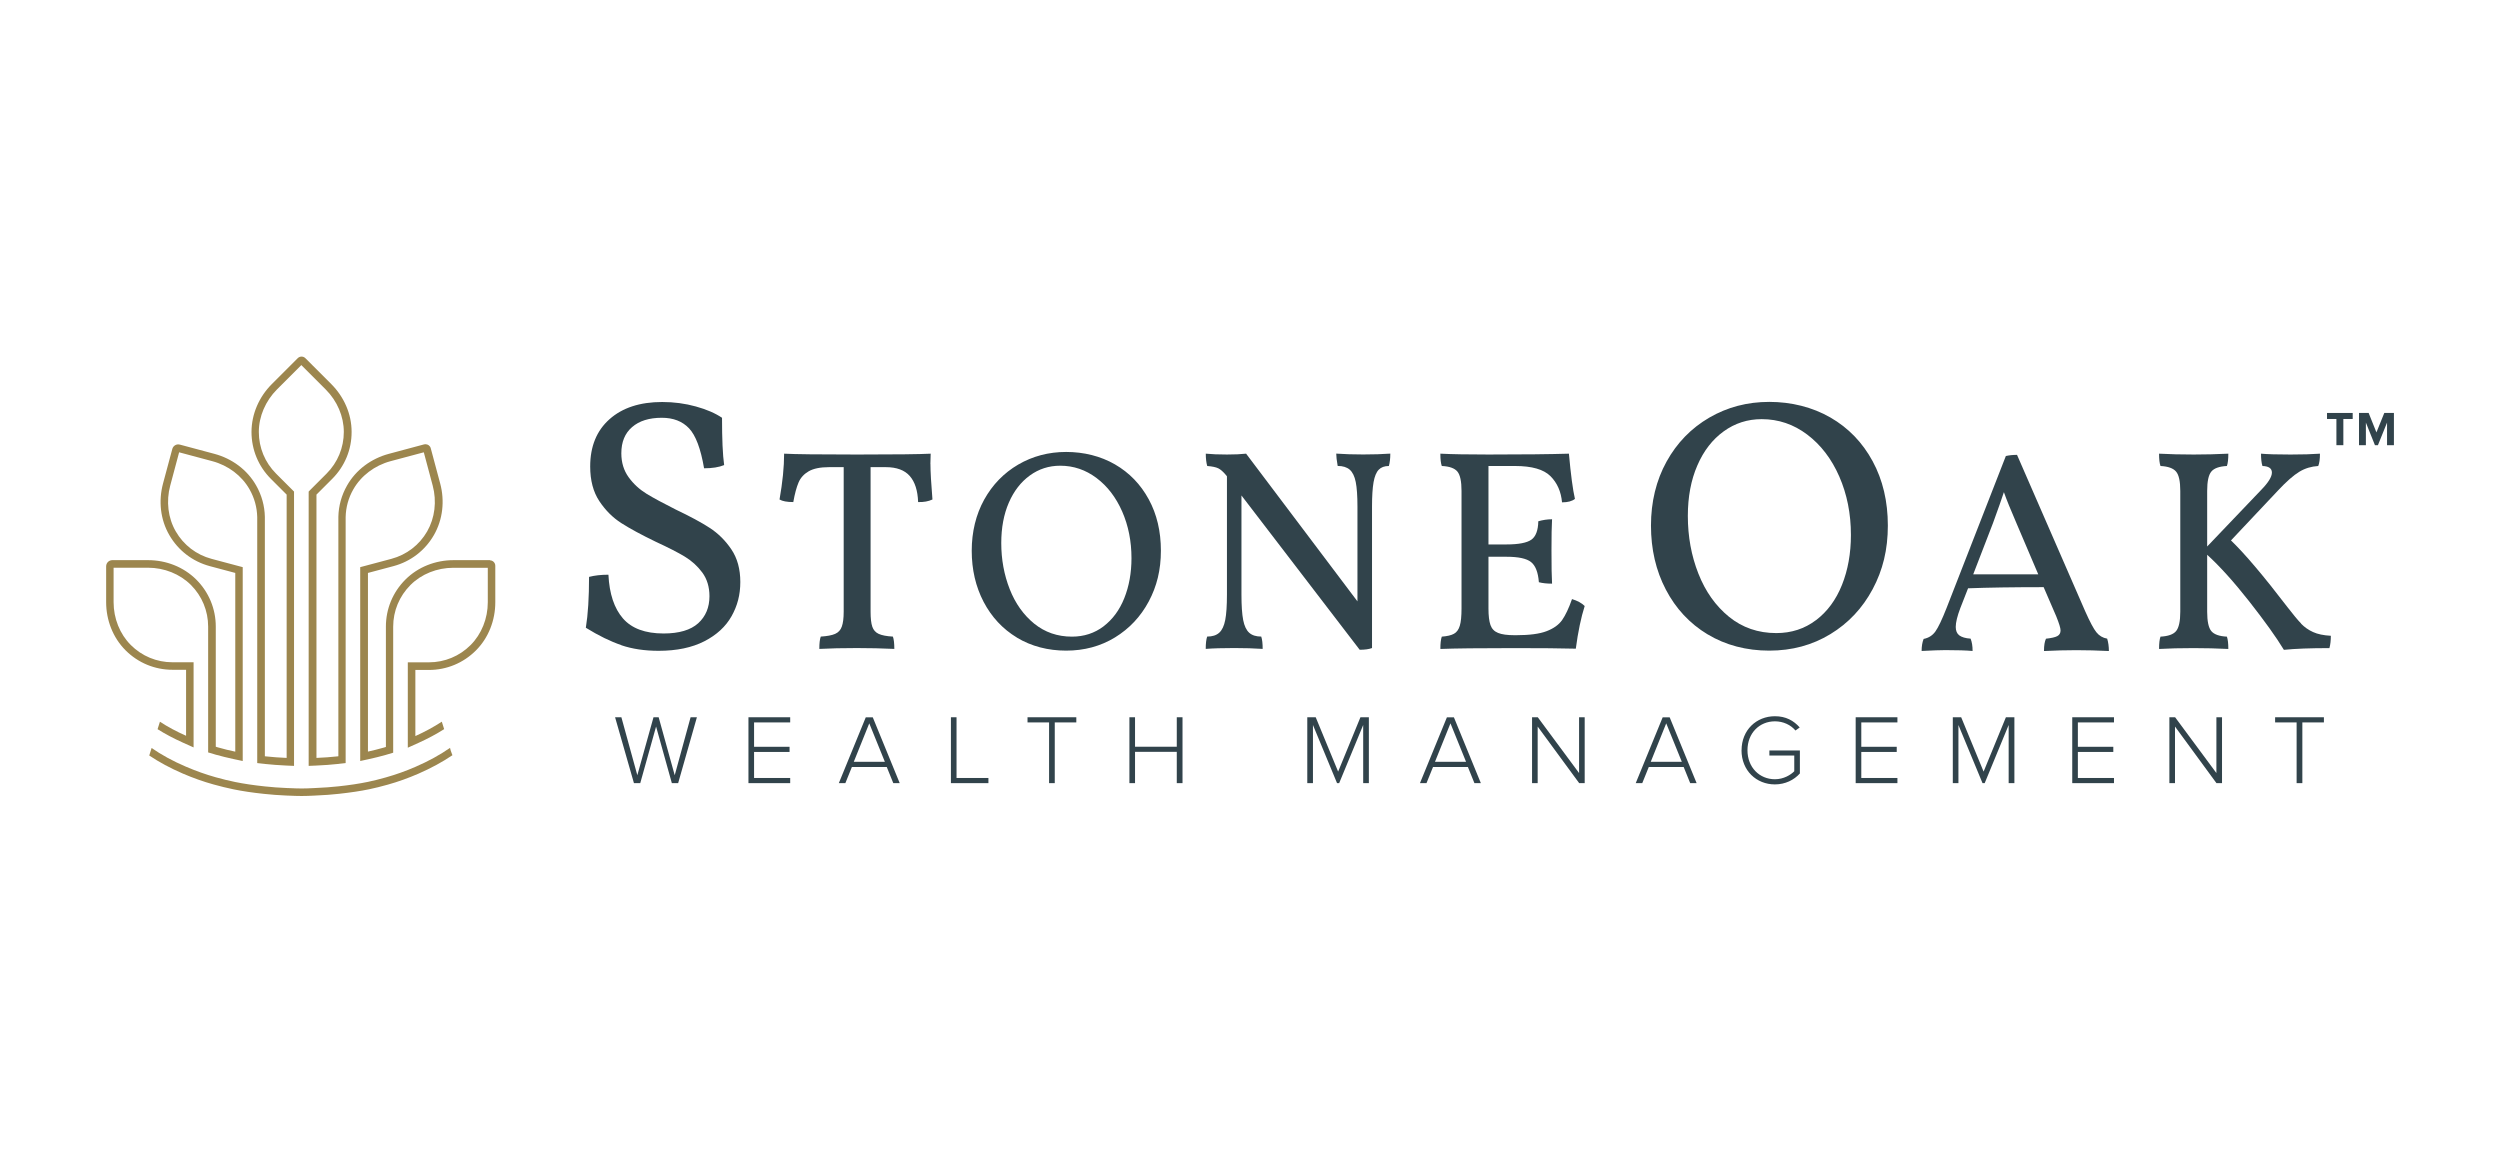 <svg xmlns="http://www.w3.org/2000/svg" id="uuid-07a8d6d9-512f-4345-9351-6bebd846c802" data-name="Capa_1" viewBox="0 0 436 201"><defs><style>      .uuid-80e8df16-97f6-4042-8977-3998e0aa5869 {        fill: #31434b;      }      .uuid-ace15e84-dac8-4249-b92f-a7d67ce2dd65 {        fill: #9c864e;      }    </style></defs><path class="uuid-80e8df16-97f6-4042-8977-3998e0aa5869" d="M108.36,112.51c-1.92-.65-3.98-1.66-6.19-3.03.38-2.33.56-5.29.56-8.87.96-.25,2.08-.38,3.38-.38.16,3.33,1.01,5.87,2.53,7.62,1.52,1.75,3.88,2.63,7.09,2.63,2.71,0,4.72-.6,6.03-1.78,1.31-1.19,1.97-2.76,1.97-4.72,0-1.62-.42-3-1.25-4.13-.83-1.12-1.85-2.05-3.06-2.78-1.21-.73-2.89-1.59-5.06-2.59-2.5-1.21-4.5-2.29-6-3.25-1.5-.96-2.78-2.24-3.84-3.84-1.06-1.6-1.59-3.61-1.59-6.03,0-3.5,1.12-6.25,3.37-8.25,2.25-2,5.31-3,9.19-3,2.04,0,4,.26,5.87.78,1.88.52,3.39,1.18,4.56,1.97,0,3.71.12,6.46.37,8.25-.92.38-2.08.56-3.5.56-.58-3.42-1.46-5.74-2.62-6.97-1.17-1.23-2.75-1.84-4.75-1.84-2.21,0-3.94.54-5.19,1.63-1.25,1.08-1.87,2.6-1.87,4.56,0,1.62.43,3.02,1.28,4.19.85,1.17,1.89,2.12,3.13,2.88,1.23.75,2.93,1.66,5.09,2.75,2.46,1.17,4.43,2.23,5.91,3.19,1.48.96,2.74,2.21,3.78,3.75,1.04,1.54,1.56,3.44,1.56,5.69s-.51,4.16-1.53,5.97c-1.02,1.81-2.6,3.27-4.75,4.37s-4.8,1.66-7.97,1.66c-2.42,0-4.58-.32-6.5-.97"></path><path class="uuid-80e8df16-97f6-4042-8977-3998e0aa5869" d="M162.27,80.92c0,1.33.12,3.4.35,6.19-.7.33-1.53.48-2.5.45-.07-2-.55-3.51-1.45-4.54-.9-1.03-2.3-1.55-4.19-1.55h-2.65v25.21c0,1.16.1,2.04.3,2.62.2.58.57,1,1.12,1.25.55.25,1.37.41,2.47.47.17.47.25,1.18.25,2.15-2.13-.1-4.31-.15-6.54-.15-2.5,0-4.68.05-6.54.15,0-.97.08-1.68.25-2.15,1.1-.07,1.93-.22,2.5-.47.57-.25.96-.67,1.17-1.27.22-.6.33-1.47.33-2.6v-25.21h-2.55c-1.53,0-2.71.24-3.55.72-.83.48-1.42,1.13-1.77,1.95-.35.82-.66,1.96-.92,3.42-1.1,0-1.9-.15-2.4-.45.53-3,.8-5.66.8-7.99,1.86.1,6.11.15,12.73.15s11-.05,12.83-.15l-.05,1.8Z"></path><path class="uuid-80e8df16-97f6-4042-8977-3998e0aa5869" d="M177.36,111.2c-2.5-1.51-4.43-3.59-5.82-6.24-1.38-2.65-2.07-5.62-2.07-8.91s.73-6.3,2.17-8.91c1.45-2.61,3.43-4.65,5.94-6.12,2.51-1.46,5.3-2.2,8.36-2.2s6,.72,8.51,2.17c2.51,1.45,4.47,3.48,5.89,6.09,1.42,2.61,2.12,5.6,2.12,8.96s-.71,6.22-2.12,8.86-3.38,4.73-5.89,6.27c-2.51,1.53-5.35,2.3-8.51,2.3s-6.09-.76-8.59-2.27M192.46,109.23c1.58-1.2,2.79-2.84,3.62-4.92.83-2.08,1.25-4.4,1.25-6.96,0-2.96-.54-5.67-1.62-8.14-1.08-2.46-2.57-4.41-4.47-5.84-1.9-1.43-4.01-2.15-6.34-2.15-1.97,0-3.73.57-5.29,1.7-1.56,1.13-2.79,2.71-3.67,4.74-.88,2.03-1.32,4.38-1.32,7.04,0,2.86.49,5.54,1.47,8.04.98,2.5,2.41,4.5,4.27,6.02,1.87,1.51,4.06,2.27,6.59,2.27,2.1,0,3.93-.6,5.52-1.8"></path><path class="uuid-80e8df16-97f6-4042-8977-3998e0aa5869" d="M242.47,79.12c0,.83-.08,1.55-.25,2.15-.77,0-1.36.22-1.77.65-.42.43-.72,1.16-.9,2.17-.18,1.02-.27,2.44-.27,4.27v24.66c-.53.2-1.25.3-2.15.3l-20.62-26.91v17.28c0,1.93.1,3.41.3,4.44.2,1.03.55,1.77,1.05,2.22.5.45,1.2.67,2.1.67.17.5.25,1.22.25,2.15-1.5-.1-3.15-.15-4.94-.15-2.07,0-3.73.05-4.99.15,0-.93.08-1.65.25-2.15.9,0,1.6-.22,2.1-.67.5-.45.85-1.19,1.05-2.22.2-1.03.3-2.51.3-4.44v-20.62l-.2-.25c-.47-.56-.91-.95-1.32-1.15-.42-.2-1.06-.33-1.92-.4-.17-.6-.25-1.31-.25-2.15,1,.1,2.23.15,3.69.15,1.33,0,2.45-.05,3.34-.15l19.42,25.76v-16.53c0-1.86-.1-3.3-.3-4.29-.2-1-.55-1.71-1.05-2.15-.5-.43-1.2-.65-2.1-.65-.17-.96-.25-1.68-.25-2.15,1.43.1,3,.15,4.69.15,1.8,0,3.38-.05,4.74-.15"></path><path class="uuid-80e8df16-97f6-4042-8977-3998e0aa5869" d="M276.37,105.69c-.63,1.97-1.15,4.44-1.55,7.44-2.6-.07-6.16-.1-10.69-.1-6.13,0-10.44.05-12.93.15,0-.97.08-1.68.25-2.15.93-.07,1.64-.23,2.12-.5.48-.26.82-.73,1.02-1.4.2-.66.3-1.66.3-3v-20.52c0-1.66-.24-2.79-.72-3.37-.48-.58-1.39-.91-2.72-.97-.17-.47-.25-1.18-.25-2.15,1.96.1,4.76.15,8.39.15,6.06,0,10.74-.05,14.03-.15.33,3.66.68,6.29,1.05,7.89-.5.4-1.25.6-2.25.6-.17-1.87-.84-3.39-2.02-4.57-1.18-1.18-3.24-1.77-6.17-1.77h-4.64v13.68h3.15c2.1,0,3.54-.28,4.32-.82.78-.55,1.19-1.62,1.22-3.22.8-.23,1.6-.35,2.4-.35-.07,1.13-.1,2.95-.1,5.44,0,2.73.03,4.66.1,5.79-.9,0-1.66-.08-2.3-.25-.13-1.73-.59-2.9-1.37-3.52-.78-.62-2.21-.92-4.27-.92h-3.15v9.04c0,1.26.12,2.22.35,2.87.23.65.67,1.11,1.32,1.37.65.27,1.61.4,2.87.4h.3c2.3,0,4.06-.23,5.29-.7,1.23-.47,2.14-1.12,2.72-1.95.58-.83,1.16-2.05,1.72-3.65.97.3,1.7.7,2.2,1.2"></path><path class="uuid-80e8df16-97f6-4042-8977-3998e0aa5869" d="M297.8,110.63c-3.13-1.89-5.55-4.5-7.28-7.81-1.73-3.31-2.59-7.03-2.59-11.16s.91-7.89,2.72-11.16c1.81-3.27,4.29-5.82,7.44-7.66,3.15-1.83,6.63-2.75,10.47-2.75s7.51.91,10.66,2.72c3.14,1.81,5.6,4.36,7.37,7.63,1.77,3.27,2.65,7.01,2.65,11.22s-.88,7.78-2.65,11.09c-1.77,3.31-4.23,5.93-7.37,7.84-3.15,1.92-6.7,2.88-10.66,2.88s-7.62-.95-10.75-2.84M316.71,108.16c1.98-1.5,3.49-3.55,4.53-6.15,1.04-2.6,1.56-5.51,1.56-8.72,0-3.71-.68-7.1-2.03-10.19-1.35-3.08-3.22-5.52-5.59-7.31-2.37-1.79-5.02-2.69-7.94-2.69-2.46,0-4.67.71-6.63,2.13-1.96,1.42-3.49,3.39-4.59,5.94-1.11,2.54-1.66,5.48-1.66,8.81,0,3.59.61,6.94,1.84,10.06,1.23,3.13,3.01,5.63,5.34,7.53,2.33,1.89,5.08,2.84,8.25,2.84,2.62,0,4.93-.75,6.91-2.25"></path><path class="uuid-80e8df16-97f6-4042-8977-3998e0aa5869" d="M367.8,113.54c-2-.1-3.9-.15-5.69-.15s-3.65.05-5.64.15c0-.97.12-1.68.35-2.15.93-.1,1.59-.25,1.97-.45.38-.2.57-.53.57-1,0-.4-.25-1.21-.75-2.45l-2.2-5.09c-5.29,0-9.69.07-13.18.2l-1.35,3.45c-.53,1.4-.8,2.5-.8,3.29,0,.67.21,1.16.62,1.47.42.31,1.07.51,1.97.57.23.57.35,1.28.35,2.15-1.13-.1-2.71-.15-4.74-.15-.87,0-2.25.05-4.15.15,0-.83.12-1.53.35-2.1.87-.17,1.55-.6,2.05-1.3.5-.7,1.15-2.06,1.95-4.09l10.34-26.51c.57-.13,1.21-.2,1.95-.2l11.88,27.26c.83,1.87,1.49,3.1,1.97,3.69.48.6,1.11.97,1.87,1.1.2.66.3,1.38.3,2.15M355.47,100.16l-3.79-8.89c-1-2.3-1.73-4.11-2.2-5.44-.37,1.13-1,2.93-1.9,5.39l-3.45,8.94h11.33Z"></path><path class="uuid-80e8df16-97f6-4042-8977-3998e0aa5869" d="M401.3,108.76c.6.62,1.3,1.11,2.1,1.47.8.37,1.83.58,3.1.65,0,.83-.08,1.55-.25,2.15-3.33,0-5.97.1-7.94.3-1.33-2.2-3.35-5.01-6.04-8.44-2.7-3.43-5.14-6.14-7.34-8.14v9.94c0,1.66.24,2.79.72,3.37.48.58,1.39.91,2.72.97.17.47.25,1.18.25,2.15-2-.1-4.01-.15-6.04-.15-2.33,0-4.34.05-6.04.15,0-.97.08-1.68.25-2.15,1.33-.07,2.24-.39,2.72-.97.48-.58.73-1.71.73-3.37v-21.07c0-1.66-.24-2.79-.73-3.37-.48-.58-1.39-.91-2.72-.98-.17-.47-.25-1.18-.25-2.15,1.83.1,3.84.15,6.04.15,2.03,0,4.04-.05,6.04-.15,0,.97-.08,1.68-.25,2.15-1.33.07-2.24.39-2.72.98-.48.58-.72,1.7-.72,3.37v9.69l9.44-9.89c1.23-1.26,1.85-2.27,1.85-3s-.55-1.12-1.65-1.15c-.17-.53-.25-1.25-.25-2.15,1.1.1,2.81.15,5.14.15,2.1,0,3.81-.05,5.14-.15,0,.97-.1,1.68-.3,2.15-1.2.07-2.3.4-3.29,1-1,.6-2.27,1.71-3.79,3.34l-8.14,8.64c2.4,2.3,5.69,6.19,9.89,11.68.97,1.26,1.75,2.2,2.35,2.82"></path><polygon class="uuid-80e8df16-97f6-4042-8977-3998e0aa5869" points="117.17 136.58 114.42 126.71 111.66 136.58 110.56 136.58 107.27 125.09 108.37 125.09 111.15 135.2 113.97 125.09 114.87 125.09 117.67 135.2 120.44 125.09 121.54 125.09 118.27 136.58 117.17 136.58"></polygon><polygon class="uuid-80e8df16-97f6-4042-8977-3998e0aa5869" points="130.53 136.58 130.53 125.09 137.81 125.09 137.81 125.99 131.51 125.99 131.51 130.24 137.7 130.24 137.7 131.14 131.51 131.14 131.51 135.68 137.81 135.68 137.81 136.58 130.53 136.58"></polygon><path class="uuid-80e8df16-97f6-4042-8977-3998e0aa5869" d="M155.79,136.58l-1.14-2.82h-6.08l-1.14,2.82h-1.14l4.7-11.48h1.22l4.7,11.48h-1.14ZM151.6,126.15l-2.7,6.71h5.42l-2.72-6.71Z"></path><polygon class="uuid-80e8df16-97f6-4042-8977-3998e0aa5869" points="165.84 136.58 165.84 125.09 166.82 125.09 166.82 135.68 172.38 135.68 172.38 136.58 165.84 136.58"></polygon><polygon class="uuid-80e8df16-97f6-4042-8977-3998e0aa5869" points="182.96 136.58 182.96 125.99 179.2 125.99 179.2 125.09 187.71 125.09 187.71 125.99 183.95 125.99 183.95 136.58 182.96 136.58"></polygon><polygon class="uuid-80e8df16-97f6-4042-8977-3998e0aa5869" points="205.23 136.58 205.23 131.12 197.95 131.12 197.95 136.58 196.97 136.58 196.97 125.09 197.95 125.09 197.95 130.23 205.23 130.23 205.23 125.09 206.23 125.09 206.23 136.58 205.23 136.58"></polygon><polygon class="uuid-80e8df16-97f6-4042-8977-3998e0aa5869" points="237.74 136.58 237.74 126.44 233.55 136.58 233.18 136.58 228.98 126.44 228.98 136.58 227.99 136.58 227.99 125.09 229.46 125.09 233.37 134.57 237.26 125.09 238.73 125.09 238.73 136.58 237.74 136.58"></polygon><path class="uuid-80e8df16-97f6-4042-8977-3998e0aa5869" d="M257.14,136.58l-1.14-2.82h-6.08l-1.14,2.82h-1.14l4.7-11.48h1.22l4.7,11.48h-1.14ZM252.96,126.15l-2.7,6.71h5.42l-2.72-6.71Z"></path><polygon class="uuid-80e8df16-97f6-4042-8977-3998e0aa5869" points="275.41 136.58 268.17 126.71 268.17 136.58 267.19 136.58 267.19 125.09 268.19 125.09 275.39 134.82 275.39 125.09 276.37 125.09 276.37 136.58 275.41 136.58"></polygon><path class="uuid-80e8df16-97f6-4042-8977-3998e0aa5869" d="M294.77,136.58l-1.14-2.82h-6.08l-1.14,2.82h-1.14l4.7-11.48h1.22l4.7,11.48h-1.14ZM290.59,126.15l-2.7,6.71h5.42l-2.72-6.71Z"></path><path class="uuid-80e8df16-97f6-4042-8977-3998e0aa5869" d="M303.73,130.85c0-3.55,2.6-5.94,5.82-5.94,1.89,0,3.27.76,4.32,1.96l-.74.53c-.81-.97-2.12-1.6-3.58-1.6-2.7,0-4.79,2.05-4.79,5.04s2.09,5.06,4.79,5.06c1.53,0,2.74-.76,3.37-1.39v-2.75h-4.34v-.88h5.32v4.01c-1.02,1.14-2.55,1.91-4.36,1.91-3.22,0-5.82-2.41-5.82-5.96"></path><polygon class="uuid-80e8df16-97f6-4042-8977-3998e0aa5869" points="323.63 136.58 323.63 125.09 330.91 125.09 330.91 125.99 324.61 125.99 324.61 130.24 330.79 130.24 330.79 131.14 324.61 131.14 324.61 135.68 330.91 135.68 330.91 136.58 323.63 136.58"></polygon><polygon class="uuid-80e8df16-97f6-4042-8977-3998e0aa5869" points="350.31 136.58 350.31 126.44 346.13 136.58 345.75 136.58 341.55 126.44 341.55 136.58 340.57 136.58 340.57 125.09 342.03 125.09 345.94 134.57 349.83 125.09 351.31 125.09 351.31 136.58 350.31 136.58"></polygon><polygon class="uuid-80e8df16-97f6-4042-8977-3998e0aa5869" points="361.4 136.58 361.4 125.09 368.68 125.09 368.68 125.99 362.38 125.99 362.38 130.24 368.56 130.24 368.56 131.14 362.38 131.14 362.38 135.68 368.68 135.68 368.68 136.58 361.4 136.58"></polygon><polygon class="uuid-80e8df16-97f6-4042-8977-3998e0aa5869" points="386.55 136.58 379.32 126.71 379.32 136.58 378.34 136.58 378.34 125.09 379.34 125.09 386.54 134.82 386.54 125.09 387.52 125.09 387.52 136.58 386.55 136.58"></polygon><polygon class="uuid-80e8df16-97f6-4042-8977-3998e0aa5869" points="400.53 136.58 400.53 125.99 396.78 125.99 396.78 125.09 405.29 125.09 405.29 125.99 401.53 125.99 401.53 136.58 400.53 136.58"></polygon><path class="uuid-ace15e84-dac8-4249-b92f-a7d67ce2dd65" d="M85.47,97.69h-6.37c-3.13,0-6.18,1.17-8.4,3.39-2.19,2.19-3.4,5.1-3.4,8.2v20.99c-.12.04-.24.07-.36.11-1,.28-1.91.51-2.77.7v-31.16l4.46-1.19c2.99-.8,5.49-2.72,7.04-5.41,1.56-2.71,1.91-5.96,1.1-8.99l-1.65-6.16c-.11-.42-.49-.7-.92-.7l-.24.03-6.15,1.65c-3.06.82-5.73,2.77-7.29,5.53-.96,1.69-1.47,3.55-1.51,5.45h0v41.76s-.09.01-.14.02c-1.2.13-2.43.22-3.68.27v-45.92l2.74-2.74c2.19-2.19,3.4-5.1,3.39-8.2,0-3.13-1.33-6.12-3.55-8.34l-4.51-4.51c-.19-.19-.43-.28-.67-.28s-.48.09-.67.28l-4.51,4.51c-2.21,2.21-3.54,5.2-3.55,8.34,0,3.1,1.2,6.01,3.39,8.2l2.74,2.74v45.92c-1.23-.05-2.46-.14-3.66-.27-.05,0-.09-.01-.14-.02v-41.76h0c-.04-1.9-.55-3.76-1.51-5.45-1.56-2.76-4.23-4.71-7.29-5.53l-6.02-1.61-.28-.04c-.48,0-.91.32-1.04.8l-1.62,6.03c-.81,3.03-.47,6.28,1.1,8.99,1.55,2.68,4.05,4.6,7.04,5.41l4.46,1.19v31.17c-1.01-.21-2.03-.46-3.04-.75-.12-.03-.24-.07-.36-.11v-20.95c0-3.1-1.21-6.01-3.4-8.2-2.22-2.21-5.27-3.39-8.4-3.39h-6.24c-.6,0-1.08.48-1.08,1.08v6.24c0,3.13,1.17,6.18,3.38,8.4,2.19,2.19,5.1,3.4,8.2,3.4h2.36v11.51c-1.69-.75-3.22-1.57-4.56-2.45l-.41,1.3c1.33.84,2.81,1.62,4.43,2.35l1.85.83v-14.85h-3.68c-2.75,0-5.33-1.07-7.27-3.01-1.91-1.91-3-4.63-3-7.47v-6.01h6.01c2.84,0,5.56,1.1,7.47,3,1.94,1.94,3.01,4.52,3.01,7.27v21.94l.95.28.13.04c.08.02.16.05.23.07,1,.28,2.06.54,3.13.77l1.59.34v-33.81l-.98-.26-4.46-1.19c-2.65-.71-4.87-2.41-6.24-4.79-1.35-2.34-1.7-5.25-.96-7.99l1.55-5.8,5.79,1.55c2.78.74,5.14,2.53,6.49,4.91.85,1.5,1.3,3.12,1.34,4.83v.18s0,40.2,0,40.2v2.53l1.17.13h.06s.08.02.08.02c1.21.13,2.47.22,3.74.28l1.37.06v-47.84l-.39-.39-2.74-2.74c-1.94-1.94-3.01-4.52-3.01-7.27,0-2.7,1.16-5.4,3.16-7.41l4.25-4.25,4.25,4.25c2.01,2.01,3.16,4.7,3.16,7.41,0,2.74-1.07,5.33-3.01,7.27l-2.74,2.74-.38.39v47.84l1.37-.06c1.29-.05,2.55-.15,3.77-.28h.08s.06-.02.06-.02l1.17-.13v-42.91c.04-1.71.49-3.34,1.34-4.83,1.35-2.37,3.71-4.16,6.49-4.91l5.8-1.55,1.55,5.8c.74,2.74.38,5.65-.96,7.99-1.37,2.38-3.59,4.08-6.24,4.79l-4.46,1.19-.98.26v33.81l1.6-.35c.91-.2,1.84-.43,2.84-.71.08-.02.16-.05.23-.07l.14-.04.94-.28v-21.98c0-2.74,1.07-5.32,3.02-7.27,1.91-1.91,4.63-3,7.47-3h6.01v6.01c0,2.84-1.09,5.56-3,7.47-1.94,1.94-4.52,3.01-7.27,3.01h-3.68v14.89l1.86-.84c1.63-.74,3.13-1.54,4.48-2.4l-.41-1.3c-1.38.91-2.92,1.74-4.61,2.51v-11.53h2.36c3.1,0,6.01-1.21,8.2-3.4,2.21-2.21,3.38-5.27,3.38-8.4v-6.37c0-.52-.42-.95-.95-.95"></path><path class="uuid-ace15e84-dac8-4249-b92f-a7d67ce2dd65" d="M78.5,130.42c-1.75,1.22-3.77,2.33-6.03,3.31-1.72.75-3.42,1.35-5.18,1.85-1.13.32-2.15.57-3.13.78-1.5.31-3.19.57-5.17.78-1.24.13-2.53.23-3.83.28l-.57.03c-.64.03-1.3.06-1.97.06s-1.41-.03-2.08-.06l-.55-.02c-1.28-.05-2.56-.15-3.8-.28-1.97-.21-3.66-.46-5.18-.77-1.12-.23-2.27-.51-3.4-.83-1.74-.49-3.43-1.09-5.18-1.84-2.27-.97-4.28-2.07-5.99-3.26l-.41,1.31c1.71,1.15,3.68,2.21,5.88,3.16,1.8.77,3.54,1.39,5.34,1.89,1.17.33,2.34.61,3.49.85,1.56.32,3.29.58,5.3.79,1.27.14,2.57.23,3.88.29l.54.02c.69.03,1.41.06,2.14.06s1.38-.03,2.03-.06l.57-.03c1.33-.05,2.64-.15,3.91-.29,2.02-.22,3.76-.48,5.3-.8,1-.21,2.05-.47,3.22-.8,1.82-.51,3.56-1.14,5.34-1.91,2.2-.96,4.19-2.04,5.93-3.22l-.3-.82-.12-.48Z"></path><polygon class="uuid-80e8df16-97f6-4042-8977-3998e0aa5869" points="407.47 77.64 407.47 73.07 405.83 73.07 405.83 72.02 410.31 72.02 410.31 73.07 408.68 73.07 408.68 77.64 407.47 77.64"></polygon><polygon class="uuid-80e8df16-97f6-4042-8977-3998e0aa5869" points="416.3 77.64 416.3 73.7 414.71 77.64 414.19 77.64 412.61 73.7 412.61 77.64 411.41 77.64 411.41 72.02 413.09 72.02 414.45 75.41 415.82 72.02 417.5 72.02 417.5 77.64 416.3 77.64"></polygon></svg>